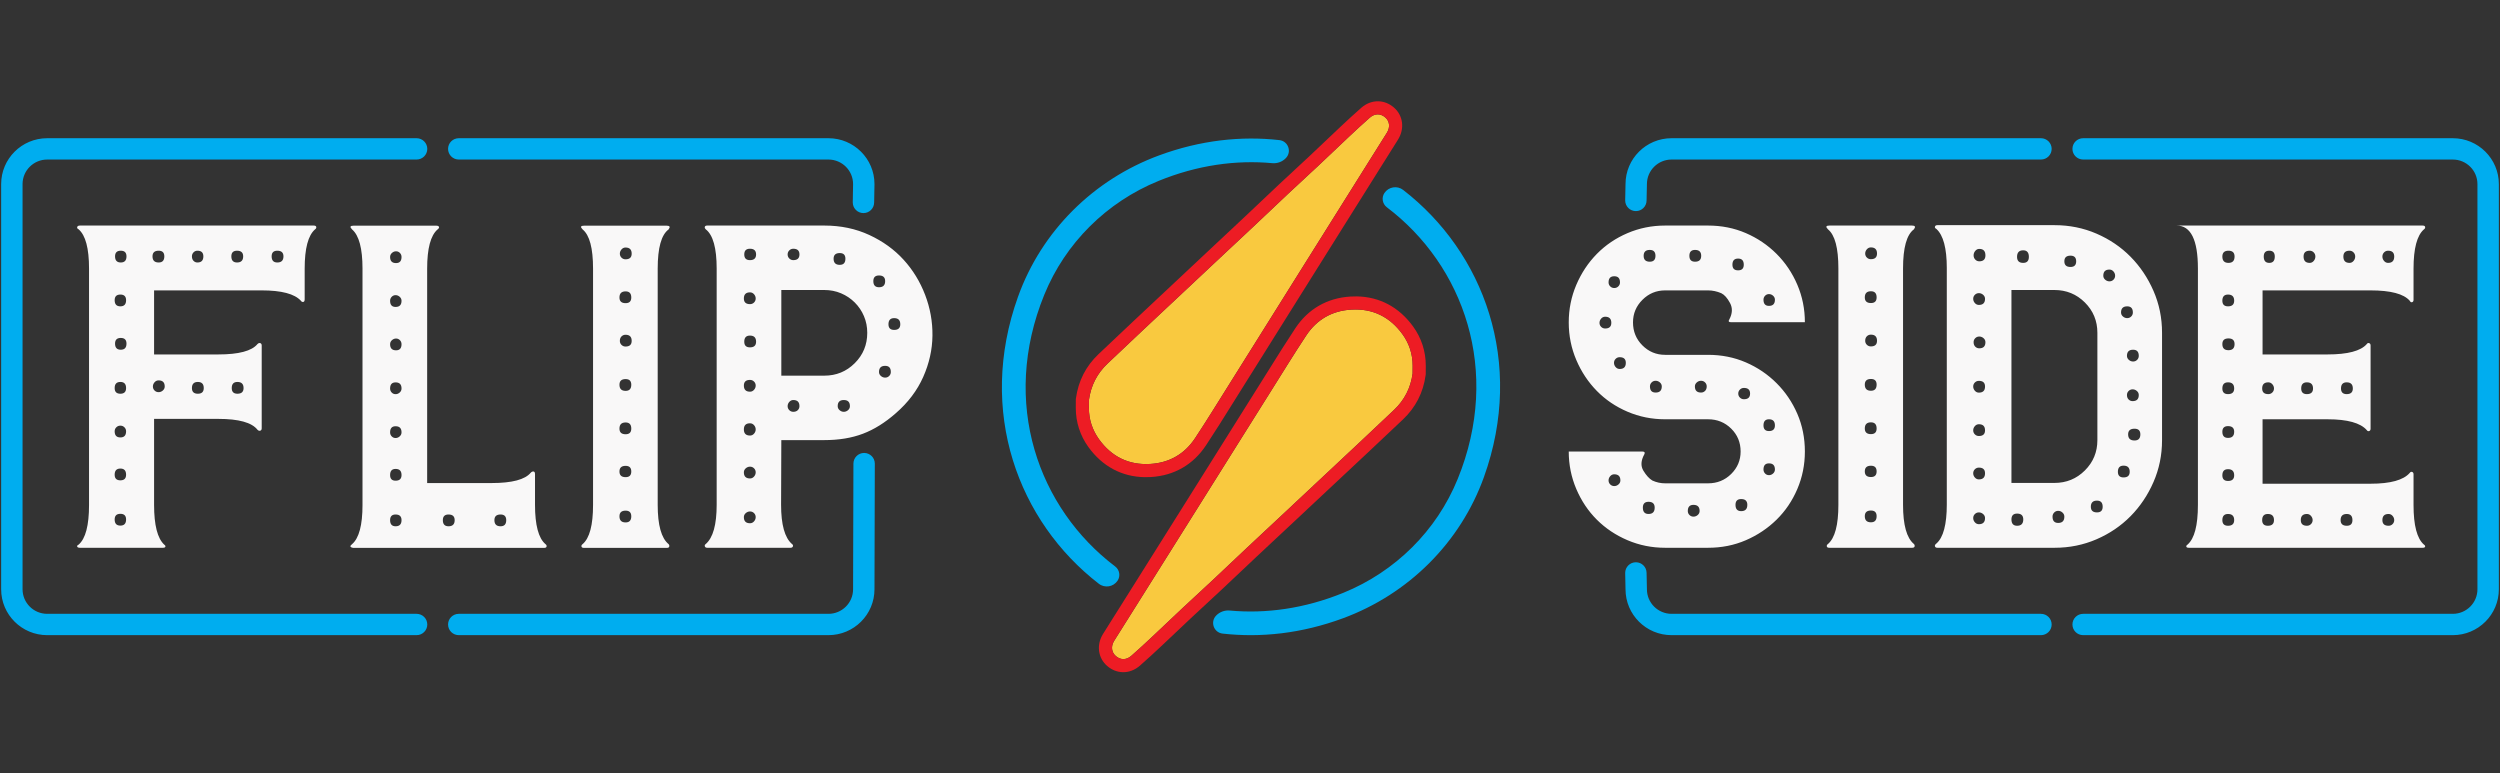 <?xml version="1.0" encoding="UTF-8" standalone="no"?> <svg xmlns="http://www.w3.org/2000/svg" xmlns:xlink="http://www.w3.org/1999/xlink" xmlns:serif="http://www.serif.com/" width="100%" height="100%" viewBox="0 0 1086 336" version="1.1" xml:space="preserve" style="fill-rule:evenodd;clip-rule:evenodd;stroke-linejoin:round;stroke-miterlimit:2;"><rect x="0" y="0" width="1086" height="336" fill="#333333" stroke="none"/> <path id="Composite-Path" serif:id="Composite Path" d="M491.465,284.865C494.476,282.233 497.409,279.51 500.329,276.777C504.723,272.665 509.059,268.492 513.452,264.379C517.943,260.175 522.49,256.031 526.98,251.827C532.001,247.125 536.976,242.374 541.99,237.664L556.492,224.114L572.347,209.263L590.311,192.448L605.528,178.094C610.108,173.776 612.777,168.51 613.629,162.285L613.651,158.885C613.662,153.839 612.138,149.209 609.236,145.2C603.788,137.676 596.323,133.914 586.876,134.505C578.581,135.024 572.01,138.829 567.45,145.706C562.127,153.735 557.105,161.962 551.967,170.112L539.394,190.139L521.8,218.186L508.948,238.652L491.199,266.91C488.799,270.729 486.377,274.534 483.997,278.365C482.519,280.743 482.832,283.366 484.718,284.987C486.775,286.756 489.266,286.787 491.465,284.865ZM595.023,51.137C592.017,53.77 589.088,56.493 586.172,59.227C581.785,63.34 577.455,67.514 573.068,71.628C568.585,75.833 564.044,79.978 559.56,84.184C554.547,88.887 549.58,93.639 544.574,98.35L530.092,111.904L514.261,126.759L496.323,143.578L481.129,157.936C476.556,162.255 473.891,167.522 473.04,173.748L473.018,177.15C473.007,182.196 474.528,186.828 477.425,190.837C482.865,198.363 490.318,202.126 499.751,201.535C508.034,201.015 514.595,197.208 519.148,190.33C524.463,182.299 529.478,174.07 534.608,165.918L547.163,145.886L564.731,117.832L577.565,97.361L595.288,69.096C597.684,65.276 600.103,61.47 602.48,57.638C603.956,55.26 603.643,52.636 601.76,51.014C599.706,49.245 597.218,49.215 595.023,51.137Z" style="fill:rgb(249,201,63);"></path> <path id="Composite-Path1" serif:id="Composite Path" d="M479.15,275.392C476.206,280.131 476.956,285.853 480.974,289.307C482.978,291.03 485.338,291.96 487.8,291.999C490.456,292.04 493.018,291.049 495.211,289.131C498.402,286.343 501.535,283.427 504.221,280.913C506.447,278.829 508.689,276.701 510.857,274.644C512.981,272.628 515.177,270.543 517.344,268.514C519.566,266.435 521.846,264.329 524.05,262.292C526.289,260.225 528.603,258.086 530.873,255.961C533.611,253.397 536.376,250.78 539.049,248.25L545.889,241.792L554.66,233.592L560.383,228.25L569.596,219.622L576.24,213.398L582.556,207.489L594.21,196.576L603.635,187.69L609.434,182.215C614.936,177.029 618.25,170.569 619.284,163.017L619.335,162.652L619.337,162.283L619.345,161.215L619.358,158.857C619.371,152.705 617.474,146.824 613.872,141.849C607.783,133.44 599.307,128.913 589.36,128.759C588.443,128.744 587.5,128.767 586.557,128.826C576.5,129.455 568.249,134.215 562.695,142.592C558.802,148.463 555.027,154.506 551.376,160.349L547.141,167.109L537.952,181.739L534.561,187.146L527.071,199.087L516.968,215.193L508.088,229.333L504.116,235.656L498.79,244.137L486.368,263.914L483.824,267.95C482.288,270.383 480.7,272.899 479.15,275.392ZM484.718,284.988C482.832,283.366 482.519,280.743 483.996,278.364C486.377,274.534 488.799,270.729 491.199,266.91L508.948,238.652L521.801,218.187L539.394,190.139L551.968,170.112C557.105,161.962 562.127,153.735 567.45,145.706C572.01,138.829 578.581,135.024 586.876,134.504C587.676,134.455 588.461,134.436 589.232,134.448C597.572,134.577 604.249,138.313 609.236,145.2C612.138,149.208 613.662,153.839 613.651,158.885L613.629,162.285C612.777,168.51 610.108,173.776 605.528,178.094L590.311,192.448L572.347,209.263L556.492,224.114L541.989,237.664C536.976,242.374 532.001,247.125 526.98,251.827C522.49,256.031 517.943,260.175 513.452,264.379C509.059,268.492 504.723,272.665 500.329,276.777C497.409,279.51 494.476,282.233 491.465,284.865C490.33,285.856 489.118,286.328 487.928,286.309C486.811,286.292 485.714,285.843 484.718,284.988ZM607.319,60.611C610.259,55.871 609.51,50.148 605.499,46.693C603.498,44.97 601.141,44.039 598.683,44.001C596.031,43.96 593.472,44.952 591.283,46.869C588.097,49.659 584.969,52.575 582.287,55.09C580.063,57.174 577.825,59.303 575.66,61.361C573.539,63.378 571.346,65.463 569.182,67.492C566.965,69.572 564.688,71.678 562.487,73.716C560.252,75.784 557.94,77.923 555.674,80.048C552.94,82.613 550.179,85.231 547.51,87.762L540.681,94.221L531.922,102.423L526.208,107.766L517.009,116.397L510.375,122.623L504.068,128.533L492.431,139.449L483.02,148.338L477.229,153.814C471.735,159.002 468.426,165.463 467.393,173.017L467.343,173.382L467.341,173.75L467.333,174.819L467.319,177.177C467.306,183.331 469.2,189.213 472.797,194.189C478.876,202.6 487.339,207.128 497.27,207.282C498.186,207.296 499.128,207.274 500.069,207.215C510.111,206.585 518.35,201.824 523.895,193.445C527.783,187.572 531.552,181.528 535.198,175.683L539.427,168.922L548.603,154.288L551.988,148.879L559.468,136.935L569.557,120.826L578.424,106.682L582.39,100.357L587.708,91.874L600.112,72.093L602.652,68.055C604.186,65.622 605.772,63.106 607.319,60.611ZM601.76,51.014C603.643,52.636 603.956,55.26 602.48,57.639C600.103,61.47 597.684,65.276 595.288,69.096L577.565,97.361L564.731,117.832L547.163,145.886L534.608,165.918C529.478,174.07 524.463,182.299 519.148,190.33C514.595,197.208 508.034,201.015 499.751,201.535C498.953,201.585 498.169,201.604 497.399,201.592C489.071,201.462 482.405,197.726 477.425,190.837C474.528,186.828 473.007,182.196 473.018,177.15L473.039,173.748C473.89,167.522 476.556,162.255 481.129,157.936L496.323,143.578L514.261,126.759L530.092,111.904L544.574,98.35C549.58,93.639 554.547,88.887 559.561,84.184C564.044,79.978 568.584,75.833 573.069,71.628C577.455,67.514 581.785,63.34 586.172,59.227C589.088,56.493 592.017,53.77 595.023,51.137C596.156,50.145 597.366,49.673 598.555,49.692C599.67,49.709 600.766,50.158 601.76,51.014Z" style="fill:rgb(237,28,36);"></path> <path id="Composite-Path2" serif:id="Composite Path" d="M1048.44,219.357L1048.44,206.032C1048.44,205.488 1048.24,205.146 1047.83,205.008C1047.42,204.872 1047.08,205.008 1046.8,205.418C1044.07,208.56 1038.39,210.128 1029.78,210.128L982.856,210.128L982.856,182.134L1011.05,182.134C1019.69,182.134 1025.39,183.705 1028.13,186.844C1028.4,187.255 1028.75,187.391 1029.16,187.255C1029.57,187.119 1029.78,186.778 1029.78,186.231L1029.78,150.078C1029.78,149.534 1029.57,149.193 1029.16,149.054C1028.75,148.918 1028.4,149.054 1028.13,149.462C1025.52,152.468 1019.83,153.97 1011.05,153.97L982.856,153.97L982.856,126.146L1029.74,126.146C1038.51,126.146 1044.19,127.65 1046.8,130.654C1047.07,131.2 1047.41,131.406 1047.83,131.267C1048.24,131.131 1048.44,130.79 1048.44,130.243L1048.44,116.689C1048.44,107.919 1049.95,102.23 1052.97,99.627C1053.38,99.352 1053.55,99.008 1053.48,98.598C1053.41,98.187 1053.03,97.981 1052.35,97.981L945.525,97.981C951.69,97.981 954.772,104.201 954.772,116.638L954.772,219.357C954.772,228.246 953.265,233.988 950.253,236.586C949.841,236.848 949.667,237.138 949.736,237.464C949.806,237.789 950.183,237.952 950.868,237.952L1052.35,237.952C1053.03,237.952 1053.41,237.789 1053.48,237.464C1053.55,237.138 1053.38,236.848 1052.97,236.586C1049.95,233.988 1048.44,228.246 1048.44,219.357ZM1022.07,168.751C1022.07,170.391 1021.18,171.21 1019.4,171.21C1017.76,171.21 1016.93,170.391 1016.93,168.751C1016.93,166.977 1017.76,166.089 1019.4,166.089C1021.18,166.089 1022.07,166.977 1022.07,168.751ZM1040.05,111.445C1040.05,113.28 1039.16,114.198 1037.38,114.198C1036.7,114.198 1036.11,113.917 1035.63,113.352C1035.15,112.787 1034.91,112.152 1034.91,111.445C1034.91,110.741 1035.15,110.144 1035.63,109.647C1036.11,109.154 1036.7,108.906 1037.38,108.906C1039.16,108.906 1040.05,109.754 1040.05,111.445ZM1022.38,109.647C1022.86,110.144 1023.1,110.741 1023.1,111.445C1023.1,112.152 1022.86,112.787 1022.38,113.352C1021.9,113.917 1021.32,114.198 1020.63,114.198C1018.85,114.198 1017.96,113.28 1017.96,111.445C1017.96,109.754 1018.85,108.906 1020.63,108.906C1021.32,108.906 1021.9,109.154 1022.38,109.647ZM1005.08,109.647C1005.56,110.144 1005.8,110.741 1005.8,111.445C1005.8,112.152 1005.56,112.787 1005.08,113.352C1004.6,113.917 1004.02,114.198 1003.34,114.198C1001.55,114.198 1000.67,113.28 1000.67,111.445C1000.67,109.754 1001.55,108.906 1003.34,108.906C1004.02,108.906 1004.6,109.154 1005.08,109.647ZM988.165,111.445C988.165,113.28 987.365,114.198 985.768,114.198C984.167,114.198 983.37,113.28 983.37,111.445C983.37,109.754 984.167,108.906 985.768,108.906C987.365,108.906 988.165,109.754 988.165,111.445ZM1004.78,168.751C1004.78,170.391 1003.88,171.21 1002.11,171.21C1000.46,171.21 999.639,170.391 999.639,168.751C999.639,166.977 1000.46,166.089 1002.11,166.089C1003.88,166.089 1004.78,166.977 1004.78,168.751ZM987.103,166.908C987.582,167.455 987.822,168.068 987.822,168.751C987.822,169.434 987.582,170.015 987.103,170.492C986.621,170.972 986.04,171.21 985.355,171.21C983.574,171.21 982.685,170.391 982.685,168.751C982.685,166.977 983.574,166.089 985.355,166.089C986.04,166.089 986.621,166.364 987.103,166.908ZM965.389,225.934C965.389,224.16 966.211,223.272 967.856,223.272C969.636,223.272 970.527,224.16 970.527,225.934C970.527,227.574 969.636,228.393 967.856,228.393C966.211,228.393 965.389,227.574 965.389,225.934ZM965.389,206.477C965.389,204.701 966.211,203.813 967.856,203.813C969.636,203.813 970.527,204.701 970.527,206.477C970.527,208.115 969.636,208.934 967.856,208.934C966.211,208.934 965.389,208.115 965.389,206.477ZM965.389,187.562C965.389,185.924 966.211,185.105 967.856,185.105C969.636,185.105 970.527,185.924 970.527,187.562C970.527,189.338 969.636,190.226 967.856,190.226C966.211,190.226 965.389,189.338 965.389,187.562ZM965.389,168.751C965.389,166.977 966.211,166.089 967.856,166.089C969.636,166.089 970.527,166.977 970.527,168.751C970.527,170.391 969.636,171.21 967.856,171.21C966.211,171.21 965.389,170.391 965.389,168.751ZM965.389,149.462C965.389,147.825 966.272,147.006 968.043,147.006C969.812,147.006 970.698,147.825 970.698,149.462C970.698,151.238 969.812,152.127 968.043,152.127C966.272,152.127 965.389,151.238 965.389,149.462ZM967.856,127.955C969.636,127.955 970.527,128.843 970.527,130.619C970.527,132.257 969.636,133.075 967.856,133.075C966.211,133.075 965.389,132.257 965.389,130.619C965.389,128.843 966.211,127.955 967.856,127.955ZM965.389,111.445C965.389,109.754 966.272,108.906 968.043,108.906C969.812,108.906 970.698,109.754 970.698,111.445C970.698,113.28 969.812,114.198 968.043,114.198C966.272,114.198 965.389,113.28 965.389,111.445ZM982.685,225.934C982.685,224.16 983.507,223.272 985.152,223.272C986.932,223.272 987.822,224.16 987.822,225.934C987.822,227.574 986.932,228.393 985.152,228.393C983.507,228.393 982.685,227.574 982.685,225.934ZM999.467,225.934C999.467,224.16 1000.36,223.272 1002.14,223.272C1002.82,223.272 1003.4,223.547 1003.88,224.091C1004.36,224.638 1004.61,225.251 1004.61,225.934C1004.61,226.617 1004.36,227.198 1003.88,227.675C1003.4,228.155 1002.82,228.393 1002.14,228.393C1000.36,228.393 999.467,227.574 999.467,225.934ZM1016.76,225.934C1016.76,224.16 1017.65,223.272 1019.43,223.272C1021.08,223.272 1021.9,224.16 1021.9,225.934C1021.9,227.574 1021.08,228.393 1019.43,228.393C1017.65,228.393 1016.76,227.574 1016.76,225.934ZM1034.91,225.934C1034.91,224.16 1035.8,223.272 1037.59,223.272C1038.27,223.272 1038.85,223.547 1039.33,224.091C1039.81,224.638 1040.05,225.251 1040.05,225.934C1040.05,226.617 1039.81,227.198 1039.33,227.675C1038.85,228.155 1038.27,228.393 1037.59,228.393C1035.8,228.393 1034.91,227.574 1034.91,225.934ZM892.54,97.811L841.578,97.811C841.027,97.811 840.684,98.016 840.548,98.427C840.411,98.838 840.617,99.179 841.166,99.451C844.179,102.182 845.688,107.852 845.688,116.457L845.688,219.103C845.688,227.846 844.179,233.514 841.166,236.109C840.617,236.52 840.411,236.928 840.548,237.338C840.684,237.749 841.027,237.952 841.578,237.952L892.54,237.952C898.978,237.952 905.041,236.725 910.727,234.266C916.41,231.807 921.341,228.462 925.521,224.227C929.7,219.991 933.021,215.041 935.488,209.371C937.955,203.703 939.189,197.66 939.189,191.237L939.189,144.525C939.189,138.106 937.955,132.062 935.488,126.392C933.021,120.724 929.7,115.774 925.521,111.538C921.341,107.303 916.41,103.958 910.727,101.499C905.041,99.04 898.978,97.811 892.54,97.811ZM928.365,156.325C927.883,156.805 927.303,157.042 926.618,157.042C925.933,157.042 925.315,156.805 924.769,156.325C924.221,155.847 923.948,155.266 923.948,154.583C923.948,152.809 924.836,151.921 926.618,151.921C928.261,151.921 929.085,152.809 929.085,154.583C929.085,155.266 928.844,155.847 928.365,156.325ZM926.415,174.248C925.73,174.248 925.146,174.01 924.667,173.533C924.186,173.055 923.948,172.407 923.948,171.586C923.948,170.903 924.186,170.324 924.667,169.844C925.146,169.367 925.73,169.127 926.415,169.127C927.1,169.127 927.715,169.367 928.264,169.844C928.809,170.324 929.085,170.903 929.085,171.586C929.085,173.362 928.194,174.248 926.415,174.248ZM926.516,135.74C926.516,136.423 926.275,137.004 925.796,137.481C925.315,137.959 924.734,138.196 924.049,138.196C923.364,138.196 922.746,137.959 922.2,137.481C921.652,137.004 921.379,136.423 921.379,135.74C921.379,133.964 922.267,133.075 924.049,133.075C925.692,133.075 926.516,133.964 926.516,135.74ZM901.892,113.515C901.892,115.152 901.067,115.971 899.424,115.971C897.642,115.971 896.754,115.152 896.754,113.515C896.754,111.877 897.642,111.056 899.424,111.056C901.067,111.056 901.892,111.877 901.892,113.515ZM881.342,111.576C881.342,113.325 880.518,114.198 878.875,114.198C877.093,114.198 876.205,113.325 876.205,111.576C876.205,109.682 877.093,108.735 878.875,108.735C880.518,108.735 881.342,109.682 881.342,111.576ZM857.881,226.891C857.4,226.347 857.161,225.731 857.161,225.048C857.161,224.365 857.4,223.787 857.881,223.307C858.36,222.829 858.943,222.589 859.628,222.589C860.313,222.589 860.929,222.829 861.477,223.307C862.023,223.787 862.299,224.365 862.299,225.048C862.299,226.825 861.408,227.71 859.628,227.71C858.943,227.71 858.36,227.438 857.881,226.891ZM857.881,207.432C857.4,206.888 857.161,206.272 857.161,205.589C857.161,204.906 857.4,204.327 857.881,203.847C858.36,203.37 858.943,203.13 859.628,203.13C861.408,203.13 862.299,203.951 862.299,205.589C862.299,207.365 861.408,208.251 859.628,208.251C858.943,208.251 858.36,207.979 857.881,207.432ZM857.881,188.69C857.4,188.213 857.161,187.631 857.161,186.948C857.161,186.266 857.4,185.652 857.881,185.105C858.36,184.559 858.943,184.284 859.628,184.284C861.408,184.284 862.299,185.172 862.299,186.948C862.299,188.586 861.408,189.405 859.628,189.405C858.943,189.405 858.36,189.168 857.881,188.69ZM857.881,169.743C857.4,169.196 857.161,168.58 857.161,167.897C857.161,167.214 857.4,166.636 857.881,166.158C858.36,165.681 858.943,165.441 859.628,165.441C861.408,165.441 862.299,166.26 862.299,167.897C862.299,169.674 861.408,170.562 859.628,170.562C858.943,170.562 858.36,170.29 857.881,169.743ZM858.052,150.59C857.571,150.113 857.333,149.465 857.333,148.643C857.333,147.961 857.571,147.382 858.052,146.904C858.531,146.427 859.115,146.187 859.8,146.187C860.485,146.187 861.1,146.427 861.649,146.904C862.195,147.382 862.47,147.961 862.47,148.643C862.47,150.42 861.579,151.308 859.8,151.308C859.115,151.308 858.531,151.07 858.052,150.59ZM857.881,128.059C858.36,127.581 858.943,127.341 859.628,127.341C860.313,127.341 860.929,127.581 861.477,128.059C862.023,128.539 862.299,129.117 862.299,129.8C862.299,131.576 861.408,132.462 859.628,132.462C858.943,132.462 858.36,132.19 857.881,131.643C857.4,131.099 857.161,130.483 857.161,129.8C857.161,129.117 857.4,128.539 857.881,128.059ZM858.052,112.76C857.571,112.259 857.333,111.645 857.333,110.925C857.333,110.208 857.571,109.562 858.052,108.986C858.531,108.41 859.115,108.122 859.8,108.122C861.579,108.122 862.47,109.058 862.47,110.925C862.47,112.653 861.579,113.515 859.8,113.515C859.115,113.515 858.531,113.264 858.052,112.76ZM873.772,225.64C873.772,223.949 874.594,223.101 876.239,223.101C878.019,223.101 878.91,223.949 878.91,225.64C878.91,227.475 878.019,228.393 876.239,228.393C874.594,228.393 873.772,227.475 873.772,225.64ZM891.617,224.429C891.617,223.731 891.855,223.133 892.334,222.643C892.813,222.152 893.396,221.906 894.081,221.906C894.766,221.906 895.382,222.152 895.93,222.643C896.479,223.133 896.754,223.731 896.754,224.429C896.754,226.254 895.863,227.163 894.081,227.163C892.438,227.163 891.617,226.254 891.617,224.429ZM873.772,209.787L873.772,125.976L892.438,125.976C897.634,125.976 902.044,127.781 905.667,131.392C909.29,135.004 911.104,139.399 911.104,144.579L911.104,191.184C911.104,196.363 909.29,200.759 905.667,204.37C902.044,207.981 897.634,209.787 892.438,209.787L873.772,209.787ZM908.262,220.13C908.262,218.356 909.151,217.468 910.933,217.468C912.576,217.468 913.4,218.356 913.4,220.13C913.4,221.77 912.576,222.589 910.933,222.589C909.151,222.589 908.262,221.77 908.262,220.13ZM914.494,121.503C913.946,121.025 913.673,120.444 913.673,119.761C913.673,117.988 914.564,117.099 916.346,117.099C917.031,117.099 917.611,117.374 918.09,117.918C918.569,118.465 918.81,119.078 918.81,119.761C918.81,120.444 918.569,121.025 918.09,121.503C917.611,121.983 917.031,122.22 916.346,122.22C915.661,122.22 915.043,121.983 914.494,121.503ZM920.009,204.938C920.009,203.165 920.83,202.276 922.476,202.276C924.255,202.276 925.146,203.165 925.146,204.938C925.146,206.578 924.255,207.397 922.476,207.397C920.83,207.397 920.009,206.578 920.009,204.938ZM924.461,188.69C924.461,187.053 925.382,186.231 927.223,186.231C928.919,186.231 929.77,187.053 929.77,188.69C929.77,190.466 928.919,191.352 927.223,191.352C925.382,191.352 924.461,190.466 924.461,188.69ZM826.68,219.303L826.68,116.63C826.68,107.615 828.253,101.945 831.405,99.622C832.226,98.528 831.953,97.981 830.583,97.981L794.691,97.981C793.182,97.981 792.979,98.528 794.076,99.622C797.089,102.081 798.595,107.751 798.595,116.63L798.595,219.303C798.595,228.046 797.089,233.716 794.076,236.311C793.664,236.586 793.49,236.928 793.559,237.338C793.629,237.749 794.006,237.952 794.691,237.952L830.583,237.952C831.268,237.952 831.643,237.749 831.713,237.338C831.782,236.928 831.678,236.586 831.405,236.311C828.253,233.716 826.68,228.046 826.68,219.303ZM810.069,224.227C810.069,222.589 810.957,221.77 812.739,221.77C814.382,221.77 815.206,222.589 815.206,224.227C815.206,226.003 814.382,226.891 812.739,226.891C810.957,226.891 810.069,226.003 810.069,224.227ZM810.069,204.768C810.069,203.13 810.957,202.311 812.739,202.311C814.382,202.311 815.206,203.13 815.206,204.768C815.206,206.408 814.382,207.227 812.739,207.227C810.957,207.227 810.069,206.408 810.069,204.768ZM810.069,186.13C810.069,184.353 810.957,183.465 812.739,183.465C814.382,183.465 815.206,184.353 815.206,186.13C815.206,187.767 814.382,188.586 812.739,188.586C810.957,188.586 810.069,187.767 810.069,186.13ZM810.069,167.078C810.069,165.441 810.957,164.622 812.739,164.622C814.382,164.622 815.206,165.441 815.206,167.078C815.206,168.855 814.382,169.743 812.739,169.743C810.957,169.743 810.069,168.855 810.069,167.078ZM810.96,149.772C810.478,149.294 810.24,148.713 810.24,148.03C810.24,147.211 810.478,146.563 810.96,146.083C811.439,145.605 812.022,145.365 812.707,145.365C814.486,145.365 815.377,146.254 815.377,148.03C815.377,149.668 814.486,150.486 812.707,150.486C812.022,150.486 811.439,150.249 810.96,149.772ZM812.739,126.522C814.382,126.522 815.206,127.41 815.206,129.184C815.206,130.824 814.382,131.643 812.739,131.643C810.957,131.643 810.069,130.824 810.069,129.184C810.069,127.41 810.957,126.522 812.739,126.522ZM810.96,111.877C810.478,111.4 810.24,110.818 810.24,110.136C810.24,109.453 810.478,108.839 810.96,108.293C811.439,107.746 812.022,107.471 812.707,107.471C814.486,107.471 815.377,108.359 815.377,110.136C815.377,111.773 814.486,112.592 812.707,112.592C812.022,112.592 811.439,112.355 810.96,111.877ZM741.99,154.14L723.324,154.14C719.493,154.14 716.212,152.78 713.478,150.054C710.743,147.328 709.376,143.992 709.376,140.042C709.376,136.228 710.743,132.961 713.478,130.235C716.212,127.509 719.493,126.146 723.324,126.146L741.99,126.146C743.903,126.146 745.816,126.554 747.732,127.365C749.1,128.045 750.365,129.469 751.526,131.638C752.688,133.806 752.586,136.177 751.221,138.754C750.673,139.567 750.946,139.973 752.04,139.973L784.039,139.973C784.039,134.238 782.945,128.808 780.756,123.687C778.567,118.566 775.557,114.096 771.728,110.272C767.899,106.45 763.455,103.446 758.395,101.259C753.333,99.075 747.863,97.981 741.982,97.981L723.313,97.981C717.569,97.981 712.132,99.078 707.002,101.267C701.873,103.457 697.429,106.468 693.669,110.298C689.907,114.128 686.934,118.609 684.746,123.74C682.557,128.872 681.462,134.313 681.462,140.058C681.462,145.806 682.554,151.244 684.743,156.375C686.932,161.507 689.904,165.99 693.666,169.82C697.426,173.65 701.87,176.661 707,178.851C712.126,181.041 717.563,182.134 723.308,182.134L741.974,182.134C745.94,182.134 749.289,183.487 752.024,186.191C754.759,188.895 756.126,192.211 756.126,196.131C756.126,199.929 754.759,203.183 752.024,205.893C749.289,208.603 745.942,209.958 741.977,209.958L723.319,209.958C721.403,209.958 719.559,209.552 717.783,208.739C716.415,207.925 715.118,206.501 713.887,204.469C712.656,202.436 712.793,200.063 714.296,197.35C714.706,196.539 714.363,196.131 713.272,196.131L681.462,196.131C681.462,201.871 682.557,207.304 684.746,212.43C686.934,217.556 689.907,221.997 693.669,225.755C697.429,229.513 701.873,232.484 707.002,234.671C712.132,236.858 717.569,237.952 723.313,237.952L741.982,237.952C747.863,237.952 753.333,236.861 758.395,234.674C763.455,232.487 767.899,229.516 771.728,225.76C775.557,222.005 778.567,217.564 780.756,212.441C782.945,207.317 784.039,201.887 784.039,196.147C784.039,190.274 782.945,184.812 780.756,179.755C778.567,174.701 775.56,170.26 771.731,166.436C767.902,162.611 763.457,159.608 758.398,157.421C753.338,155.234 747.869,154.14 741.99,154.14ZM770.23,128.469C770.759,128.947 771.024,129.525 771.024,130.208C771.024,131.985 770.163,132.873 768.442,132.873C766.853,132.873 766.058,131.985 766.058,130.208C766.058,129.525 766.288,128.947 766.754,128.469C767.217,127.992 767.779,127.752 768.442,127.752C769.103,127.752 769.7,127.992 770.23,128.469ZM757.496,114.982C757.496,116.622 756.674,117.441 755.032,117.441C753.386,117.441 752.565,116.622 752.565,114.982C752.565,113.208 753.386,112.32 755.032,112.32C756.674,112.32 757.496,113.208 757.496,114.982ZM739.001,111.125C739.001,112.832 738.11,113.685 736.331,113.685C734.685,113.685 733.864,112.832 733.864,111.125C733.864,109.418 734.685,108.565 736.331,108.565C738.11,108.565 739.001,109.418 739.001,111.125ZM719.137,111.125C719.137,112.832 718.313,113.685 716.67,113.685C714.888,113.685 713.999,112.832 713.999,111.125C713.999,109.418 714.888,108.565 716.67,108.565C718.313,108.565 719.137,109.418 719.137,111.125ZM703.725,122.666C703.725,123.348 703.481,123.93 702.999,124.407C702.518,124.885 701.932,125.122 701.241,125.122C700.551,125.122 699.962,124.885 699.481,124.407C698.999,123.93 698.758,123.348 698.758,122.666C698.758,120.889 699.585,120.001 701.241,120.001C702.895,120.001 703.725,120.889 703.725,122.666ZM695.539,141.986C695.058,141.509 694.82,140.927 694.82,140.245C694.82,139.562 695.058,138.948 695.539,138.402C696.018,137.858 696.602,137.583 697.287,137.583C699.066,137.583 699.957,138.471 699.957,140.245C699.957,141.885 699.066,142.704 697.287,142.704C696.602,142.704 696.018,142.466 695.539,141.986ZM701.841,159.467C701.359,158.92 701.121,158.304 701.121,157.621C701.121,156.938 701.359,156.359 701.841,155.882C702.32,155.404 702.903,155.164 703.588,155.164C705.367,155.164 706.258,155.983 706.258,157.621C706.258,159.397 705.367,160.285 703.588,160.285C702.903,160.285 702.32,160.013 701.841,159.467ZM716.739,167.863C716.739,167.18 716.977,166.601 717.459,166.124C717.938,165.646 718.521,165.406 719.206,165.406C719.891,165.406 720.507,165.646 721.055,166.124C721.601,166.601 721.877,167.18 721.877,167.863C721.877,169.639 720.986,170.527 719.206,170.527C717.561,170.527 716.739,169.639 716.739,167.863ZM736.261,167.863C736.261,167.18 736.534,166.601 737.083,166.124C737.629,165.646 738.247,165.406 738.932,165.406C739.617,165.406 740.197,165.646 740.679,166.124C741.158,166.601 741.399,167.18 741.399,167.863C741.399,168.684 741.158,169.332 740.679,169.81C740.197,170.29 739.617,170.527 738.932,170.527C737.15,170.527 736.261,169.639 736.261,167.863ZM699.478,210.435C698.997,209.958 698.758,209.376 698.758,208.693C698.758,208.011 698.997,207.397 699.478,206.851C699.957,206.306 700.54,206.032 701.225,206.032C703.005,206.032 703.896,206.92 703.896,208.693C703.896,209.376 703.62,209.958 703.074,210.435C702.526,210.915 701.91,211.153 701.225,211.153C700.54,211.153 699.957,210.915 699.478,210.435ZM713.657,220.52C713.657,218.829 714.478,217.98 716.124,217.98C717.903,217.98 718.794,218.829 718.794,220.52C718.794,222.354 717.903,223.272 716.124,223.272C714.478,223.272 713.657,222.354 713.657,220.52ZM733.899,223.717C733.417,223.24 733.179,222.659 733.179,221.976C733.179,220.199 734,219.311 735.646,219.311C737.425,219.311 738.316,220.199 738.316,221.976C738.316,222.659 738.041,223.24 737.495,223.717C736.946,224.195 736.331,224.432 735.646,224.432C734.961,224.432 734.378,224.195 733.899,223.717ZM753.9,219.309C753.9,217.628 754.721,216.786 756.367,216.786C758.146,216.786 759.037,217.628 759.037,219.309C759.037,221.133 758.146,222.042 756.367,222.042C754.721,222.042 753.9,221.133 753.9,219.309ZM755.818,172.711C755.337,172.234 755.099,171.653 755.099,170.97C755.099,170.287 755.337,169.708 755.818,169.231C756.297,168.753 756.881,168.513 757.566,168.513C759.345,168.513 760.236,169.332 760.236,170.97C760.236,172.61 759.345,173.429 757.566,173.429C756.881,173.429 756.297,173.192 755.818,172.711ZM766.754,205.69C766.288,205.213 766.058,204.631 766.058,203.949C766.058,202.175 766.853,201.287 768.442,201.287C770.163,201.287 771.024,202.175 771.024,203.949C771.024,204.631 770.759,205.213 770.23,205.69C769.7,206.17 769.103,206.408 768.442,206.408C767.779,206.408 767.217,206.17 766.754,205.69ZM766.058,184.796C766.058,183.022 766.853,182.134 768.442,182.134C770.163,182.134 771.024,183.022 771.024,184.796C771.024,186.436 770.163,187.255 768.442,187.255C766.853,187.255 766.058,186.436 766.058,184.796ZM358.103,97.981L307.211,97.981C306.662,97.981 306.32,98.152 306.183,98.494C306.044,98.835 306.18,99.211 306.592,99.622C309.744,102.081 311.32,107.751 311.32,116.63L311.32,219.303C311.32,227.913 309.744,233.58 306.592,236.311C306.18,236.586 306.044,236.928 306.183,237.338C306.32,237.749 306.662,237.952 307.211,237.952L343.413,237.952C343.959,237.952 344.301,237.749 344.438,237.338C344.574,236.928 344.438,236.586 344.028,236.311C340.876,233.575 339.303,227.899 339.303,219.285L339.405,191.181L358.103,191.181C364.404,191.181 369.986,190.261 374.85,188.415C379.715,186.572 384.475,183.601 389.133,179.505C394.474,174.864 398.447,169.607 401.051,163.734C403.654,157.861 404.99,151.887 405.059,145.811C405.129,139.735 404.066,133.828 401.875,128.093C399.681,122.359 396.564,117.27 392.523,112.832C388.483,108.394 383.517,104.809 377.625,102.078C371.733,99.347 365.226,97.981 358.103,97.981ZM323.136,224.638C323.136,223.955 323.409,223.376 323.958,222.896C324.504,222.418 325.122,222.178 325.807,222.178C326.492,222.178 327.072,222.418 327.554,222.896C328.033,223.376 328.274,223.955 328.274,224.638C328.274,225.32 328.033,225.936 327.554,226.481C327.072,227.027 326.492,227.299 325.807,227.299C324.025,227.299 323.136,226.414 323.136,224.638ZM323.136,205.178C323.136,204.495 323.409,203.917 323.958,203.437C324.504,202.959 325.122,202.719 325.807,202.719C326.492,202.719 327.072,202.959 327.554,203.437C328.033,203.917 328.274,204.495 328.274,205.178C328.274,205.861 328.033,206.477 327.554,207.021C327.072,207.568 326.492,207.84 325.807,207.84C324.025,207.84 323.136,206.955 323.136,205.178ZM323.136,186.538C323.136,184.764 324.025,183.876 325.807,183.876C326.492,183.876 327.072,184.151 327.554,184.695C328.033,185.242 328.274,185.855 328.274,186.538C328.274,187.221 328.033,187.837 327.554,188.383C327.072,188.93 326.492,189.202 325.807,189.202C324.025,189.202 323.136,188.314 323.136,186.538ZM323.136,167.489C323.136,165.852 324.025,165.03 325.807,165.03C326.492,165.03 327.072,165.27 327.554,165.748C328.033,166.228 328.274,166.806 328.274,167.489C328.274,168.172 328.033,168.788 327.554,169.332C327.072,169.879 326.492,170.151 325.807,170.151C324.025,170.151 323.136,169.265 323.136,167.489ZM323.308,148.438C323.308,146.664 324.129,145.776 325.775,145.776C327.554,145.776 328.445,146.664 328.445,148.438C328.445,150.078 327.554,150.897 325.775,150.897C324.129,150.897 323.308,150.078 323.308,148.438ZM325.807,127C326.492,127 327.072,127.274 327.554,127.821C328.033,128.368 328.274,128.981 328.274,129.664C328.274,130.347 328.033,130.928 327.554,131.406C327.072,131.883 326.492,132.121 325.807,132.121C324.025,132.121 323.136,131.302 323.136,129.664C323.136,127.888 324.025,127 325.807,127ZM323.308,110.528C323.308,108.879 324.129,108.052 325.775,108.052C327.554,108.052 328.445,108.879 328.445,110.528C328.445,112.179 327.554,113.003 325.775,113.003C324.129,113.003 323.308,112.179 323.308,110.528ZM367.248,112.389C367.248,114.166 366.427,115.051 364.784,115.051C363.002,115.051 362.111,114.166 362.111,112.389C362.111,110.752 363.002,109.93 364.784,109.93C366.427,109.93 367.248,110.752 367.248,112.389ZM347.282,110.528C347.282,112.179 346.391,113.003 344.612,113.003C343.927,113.003 343.344,112.763 342.865,112.283C342.383,111.802 342.145,111.216 342.145,110.528C342.145,109.839 342.383,109.255 342.865,108.775C343.344,108.295 343.927,108.052 344.612,108.052C346.391,108.052 347.282,108.879 347.282,110.528ZM342.865,178.174C342.383,177.696 342.145,177.115 342.145,176.432C342.145,175.749 342.383,175.136 342.865,174.589C343.344,174.045 343.927,173.77 344.612,173.77C346.391,173.77 347.282,174.658 347.282,176.432C347.282,177.115 347.041,177.696 346.562,178.174C346.081,178.654 345.431,178.891 344.612,178.891C343.927,178.891 343.344,178.654 342.865,178.174ZM364.709,178.174C364.163,177.696 363.893,177.115 363.893,176.432C363.893,174.658 364.776,173.77 366.547,173.77C368.316,173.77 369.202,174.658 369.202,176.432C369.202,177.115 368.929,177.696 368.386,178.174C367.84,178.654 367.227,178.891 366.547,178.891C365.865,178.891 365.252,178.654 364.709,178.174ZM339.405,163.187L339.405,125.976L358.071,125.976C360.669,125.976 363.096,126.453 365.351,127.408C367.607,128.363 369.59,129.691 371.3,131.395C373.009,133.099 374.342,135.076 375.3,137.324C376.258,139.573 376.737,141.992 376.737,144.581C376.737,149.761 374.922,154.159 371.3,157.77C367.677,161.382 363.267,163.187 358.071,163.187L339.405,163.187ZM381.839,119.66C383.621,119.66 384.512,120.479 384.512,122.116C384.512,123.893 383.621,124.781 381.839,124.781C380.196,124.781 379.375,123.893 379.375,122.116C379.375,120.479 380.196,119.66 381.839,119.66ZM382.661,163.326C382.112,162.848 381.839,162.267 381.839,161.584C381.839,159.808 382.73,158.92 384.512,158.92C386.155,158.92 386.977,159.808 386.977,161.584C386.977,162.267 386.736,162.848 386.257,163.326C385.778,163.803 385.197,164.041 384.512,164.041C383.827,164.041 383.209,163.803 382.661,163.326ZM385.949,140.861C385.949,139.084 386.771,138.196 388.416,138.196C390.195,138.196 391.086,139.084 391.086,140.861C391.086,142.498 390.195,143.317 388.416,143.317C386.771,143.317 385.949,142.498 385.949,140.861ZM285.703,219.356L285.703,116.682C285.703,107.667 287.277,101.997 290.429,99.674C291.25,98.58 290.977,98.034 289.607,98.034L253.715,98.034C252.206,98.034 252.003,98.58 253.1,99.674C256.112,102.133 257.619,107.803 257.619,116.682L257.619,219.356C257.619,228.098 256.112,233.769 253.1,236.364C252.688,236.638 252.514,236.98 252.583,237.391C252.653,237.801 253.03,238.004 253.715,238.004L289.607,238.004C290.292,238.004 290.667,237.801 290.736,237.391C290.806,236.98 290.702,236.638 290.429,236.364C287.277,233.769 285.703,228.098 285.703,219.356ZM269.092,224.279C269.092,222.641 269.981,221.823 271.763,221.823C273.406,221.823 274.23,222.641 274.23,224.279C274.23,226.055 273.406,226.943 271.763,226.943C269.981,226.943 269.092,226.055 269.092,224.279ZM269.092,204.82C269.092,203.182 269.981,202.363 271.763,202.363C273.406,202.363 274.23,203.182 274.23,204.82C274.23,206.46 273.406,207.279 271.763,207.279C269.981,207.279 269.092,206.46 269.092,204.82ZM269.092,186.182C269.092,184.406 269.981,183.517 271.763,183.517C273.406,183.517 274.23,184.406 274.23,186.182C274.23,187.82 273.406,188.638 271.763,188.638C269.981,188.638 269.092,187.82 269.092,186.182ZM269.092,167.131C269.092,165.493 269.981,164.674 271.763,164.674C273.406,164.674 274.23,165.493 274.23,167.131C274.23,168.907 273.406,169.795 271.763,169.795C269.981,169.795 269.092,168.907 269.092,167.131ZM269.983,149.824C269.502,149.346 269.264,148.765 269.264,148.082C269.264,147.263 269.502,146.615 269.983,146.135C270.462,145.658 271.046,145.418 271.731,145.418C273.51,145.418 274.401,146.306 274.401,148.082C274.401,149.72 273.51,150.539 271.731,150.539C271.046,150.539 270.462,150.301 269.983,149.824ZM271.763,126.574C273.406,126.574 274.23,127.463 274.23,129.236C274.23,130.877 273.406,131.695 271.763,131.695C269.981,131.695 269.092,130.877 269.092,129.236C269.092,127.463 269.981,126.574 271.763,126.574ZM269.983,111.929C269.502,111.452 269.264,110.871 269.264,110.188C269.264,109.505 269.502,108.892 269.983,108.345C270.462,107.798 271.046,107.523 271.731,107.523C273.51,107.523 274.401,108.411 274.401,110.188C274.401,111.825 273.51,112.644 271.731,112.644C271.046,112.644 270.462,112.407 269.983,111.929ZM232.408,219.297L232.408,205.948C232.408,205.265 232.202,204.892 231.79,204.822C231.378,204.753 230.969,204.924 230.56,205.334C228.092,208.338 222.409,209.839 213.504,209.839L185.556,209.839L185.556,116.669C185.556,107.934 187.063,102.269 190.076,99.674C190.624,99.263 190.83,98.887 190.694,98.546C190.555,98.204 190.145,98.034 189.46,98.034L153.568,98.034C152.059,98.034 151.856,98.58 152.953,99.674C155.966,102.272 157.472,107.939 157.472,116.682L157.472,219.356C157.472,228.098 155.966,233.769 152.953,236.364C151.856,237.185 151.992,237.732 153.362,238.004L236.312,238.004C236.997,238.004 237.372,237.799 237.441,237.388C237.511,236.977 237.34,236.636 236.93,236.358C233.915,233.755 232.408,228.069 232.408,219.297ZM169.459,225.954C169.459,224.316 170.254,223.495 171.843,223.495C173.564,223.495 174.425,224.316 174.425,225.954C174.425,227.73 173.564,228.616 171.843,228.616C170.254,228.616 169.459,227.73 169.459,225.954ZM169.459,206.359C169.459,204.582 170.254,203.694 171.843,203.694C173.564,203.694 174.425,204.582 174.425,206.359C174.425,207.996 173.564,208.815 171.843,208.815C170.254,208.815 169.459,207.996 169.459,206.359ZM170.155,189.561C169.689,189.084 169.459,188.502 169.459,187.82C169.459,186.046 170.254,185.158 171.843,185.158C173.564,185.158 174.425,186.046 174.425,187.82C174.425,188.502 174.161,189.084 173.631,189.561C173.101,190.041 172.504,190.279 171.843,190.279C171.18,190.279 170.618,190.041 170.155,189.561ZM170.155,170.513C169.689,170.035 169.459,169.454 169.459,168.771C169.459,166.995 170.254,166.107 171.843,166.107C173.564,166.107 174.425,166.995 174.425,168.771C174.425,169.454 174.161,170.035 173.631,170.513C173.101,170.99 172.504,171.227 171.843,171.227C171.18,171.227 170.618,170.99 170.155,170.513ZM169.459,149.514C169.459,148.832 169.724,148.253 170.254,147.775C170.784,147.298 171.378,147.058 172.041,147.058C172.702,147.058 173.264,147.298 173.73,147.775C174.193,148.253 174.425,148.832 174.425,149.514C174.425,151.291 173.631,152.179 172.041,152.179C170.318,152.179 169.459,151.291 169.459,149.514ZM170.155,128.93C170.618,128.452 171.18,128.212 171.843,128.212C172.504,128.212 173.101,128.452 173.631,128.93C174.161,129.41 174.425,129.988 174.425,130.671C174.425,132.448 173.564,133.333 171.843,133.333C170.254,133.333 169.459,132.448 169.459,130.671C169.459,129.988 169.689,129.41 170.155,128.93ZM169.459,111.62C169.459,110.937 169.724,110.358 170.254,109.881C170.784,109.404 171.378,109.164 172.041,109.164C172.702,109.164 173.264,109.404 173.73,109.881C174.193,110.358 174.425,110.937 174.425,111.62C174.425,113.396 173.631,114.284 172.041,114.284C170.318,114.284 169.459,113.396 169.459,111.62ZM192.372,225.954C192.372,224.316 193.193,223.495 194.839,223.495C196.618,223.495 197.509,224.316 197.509,225.954C197.509,227.73 196.618,228.616 194.839,228.616C193.193,228.616 192.372,227.73 192.372,225.954ZM214.77,225.954C214.77,224.316 215.661,223.495 217.443,223.495C219.086,223.495 219.907,224.316 219.907,225.954C219.907,227.73 219.086,228.616 217.443,228.616C215.661,228.616 214.77,227.73 214.77,225.954ZM34.773,97.981C34.088,97.981 33.676,98.187 33.54,98.598C33.401,99.008 33.607,99.35 34.155,99.622C37.168,102.22 38.677,107.892 38.677,116.641L38.677,219.362C38.677,228.249 37.168,233.988 34.155,236.586C33.607,236.848 33.401,237.138 33.54,237.464C33.676,237.789 34.088,237.952 34.773,237.952L70.722,237.952C71.407,237.952 71.781,237.789 71.851,237.464C71.92,237.138 71.749,236.848 71.337,236.586C68.399,233.85 66.933,228.099 66.933,219.338L66.933,181.964L94.819,181.964C103.703,181.964 109.375,183.535 111.837,186.674C112.246,187.085 112.656,187.221 113.068,187.085C113.477,186.948 113.683,186.607 113.683,186.06L113.683,150.078C113.683,149.534 113.477,149.193 113.068,149.054C112.656,148.918 112.246,149.054 111.837,149.462C109.375,152.468 103.703,153.97 94.819,153.97L66.933,153.97L66.933,126.146L113.683,126.146C122.299,126.146 127.974,127.65 130.709,130.654C130.982,131.064 131.322,131.235 131.734,131.166C132.143,131.096 132.349,130.72 132.349,130.038L132.349,116.689C132.349,107.919 133.855,102.23 136.868,99.627C137.28,99.352 137.452,99.008 137.382,98.598C137.312,98.187 136.938,97.981 136.253,97.981L34.773,97.981ZM105.806,168.58C105.806,170.22 104.915,171.039 103.135,171.039C101.49,171.039 100.668,170.22 100.668,168.58C100.668,166.806 101.49,165.918 103.135,165.918C104.915,165.918 105.806,166.806 105.806,168.58ZM49.808,225.662C49.808,224.024 50.635,223.203 52.291,223.203C53.945,223.203 54.774,224.024 54.774,225.662C54.774,227.438 53.945,228.323 52.291,228.323C50.635,228.323 49.808,227.438 49.808,225.662ZM49.808,206.202C49.808,204.429 50.635,203.541 52.291,203.541C53.945,203.541 54.774,204.429 54.774,206.202C54.774,207.843 53.945,208.661 52.291,208.661C50.635,208.661 49.808,207.843 49.808,206.202ZM49.808,187.357C49.808,186.674 50.049,186.095 50.531,185.618C51.012,185.14 51.601,184.9 52.291,184.9C52.982,184.9 53.568,185.14 54.049,185.618C54.531,186.095 54.774,186.674 54.774,187.357C54.774,189.133 53.945,190.021 52.291,190.021C50.635,190.021 49.808,189.133 49.808,187.357ZM49.808,168.58C49.808,166.806 50.635,165.918 52.291,165.918C53.945,165.918 54.774,166.806 54.774,168.58C54.774,170.22 53.945,171.039 52.291,171.039C50.635,171.039 49.808,170.22 49.808,168.58ZM49.979,149.259C49.979,147.622 50.806,146.8 52.463,146.8C54.116,146.8 54.946,147.622 54.946,149.259C54.946,151.036 54.116,151.921 52.463,151.921C50.806,151.921 49.979,151.036 49.979,149.259ZM52.291,127.955C53.945,127.955 54.774,128.776 54.774,130.414C54.774,132.19 53.945,133.075 52.291,133.075C50.635,133.075 49.808,132.19 49.808,130.414C49.808,128.776 50.635,127.955 52.291,127.955ZM49.979,111.365C49.979,109.727 50.806,108.906 52.463,108.906C54.116,108.906 54.946,109.727 54.946,111.365C54.946,113.141 54.116,114.027 52.463,114.027C50.806,114.027 49.979,113.141 49.979,111.365ZM88.51,168.58C88.51,170.22 87.654,171.039 85.941,171.039C84.229,171.039 83.372,170.22 83.372,168.58C83.372,166.806 84.229,165.918 85.941,165.918C87.654,165.918 88.51,166.806 88.51,168.58ZM71.556,167.897C71.556,168.58 71.281,169.161 70.735,169.639C70.187,170.119 69.571,170.356 68.886,170.356C68.201,170.356 67.618,170.119 67.139,169.639C66.657,169.161 66.419,168.58 66.419,167.897C66.419,167.214 66.657,166.601 67.139,166.054C67.618,165.51 68.201,165.235 68.886,165.235C70.665,165.235 71.556,166.124 71.556,167.897ZM66.248,111.365C66.248,109.727 67.136,108.906 68.918,108.906C70.561,108.906 71.385,109.727 71.385,111.365C71.385,113.141 70.561,114.027 68.918,114.027C67.136,114.027 66.248,113.141 66.248,111.365ZM84.068,113.309C83.603,112.832 83.372,112.184 83.372,111.365C83.372,110.682 83.603,110.104 84.068,109.623C84.531,109.146 85.093,108.906 85.757,108.906C87.477,108.906 88.339,109.727 88.339,111.365C88.339,113.141 87.477,114.027 85.757,114.027C85.093,114.027 84.531,113.789 84.068,113.309ZM100.497,111.365C100.497,109.727 101.319,108.906 102.964,108.906C104.744,108.906 105.635,109.727 105.635,111.365C105.635,113.141 104.744,114.027 102.964,114.027C101.319,114.027 100.497,113.141 100.497,111.365ZM117.999,111.365C117.999,109.727 118.821,108.906 120.463,108.906C122.245,108.906 123.136,109.727 123.136,111.365C123.136,113.141 122.245,114.027 120.463,114.027C118.821,114.027 117.999,113.141 117.999,111.365Z" style="fill:rgb(249,248,248);"></path> <path id="Composite-Path3" serif:id="Composite Path" d="M715.423,79.974C715.423,74.081 720.218,69.303 726.134,69.303L886.59,69.303C889.157,69.303 891.239,67.23 891.239,64.672C891.239,62.114 889.157,60.041 886.59,60.041L726.134,60.041C715.083,60.041 706.125,68.965 706.125,79.974L705.981,87.071C705.981,89.629 708.061,91.702 710.626,91.702C713.192,91.702 715.272,89.629 715.272,87.071L715.423,79.974ZM886.59,266.647L726.134,266.647C720.218,266.647 715.423,261.87 715.423,255.977L715.272,248.879C715.272,246.322 713.192,244.249 710.626,244.249C708.061,244.249 705.981,246.322 705.981,248.879L706.125,255.977C706.125,266.986 715.083,275.91 726.134,275.91L886.59,275.91C889.157,275.91 891.239,273.837 891.239,271.279C891.239,268.721 889.157,266.647 886.59,266.647ZM904.916,69.303L1065.49,69.303C1071.41,69.303 1076.2,74.081 1076.2,79.974L1076.2,255.977C1076.2,261.87 1071.41,266.648 1065.49,266.648L904.916,266.648C902.348,266.648 900.267,268.721 900.267,271.279C900.267,273.836 902.348,275.91 904.916,275.91L1065.49,275.91C1076.54,275.91 1085.5,266.986 1085.5,255.977L1085.5,79.974C1085.5,68.965 1076.54,60.041 1065.49,60.041L904.916,60.041C902.348,60.041 900.267,62.114 900.267,64.672C900.267,67.23 902.348,69.303 904.916,69.303ZM180.965,266.647L20.509,266.647C14.593,266.647 9.798,261.87 9.798,255.977L9.798,79.974C9.798,74.081 14.593,69.303 20.509,69.303L180.965,69.303C183.532,69.303 185.613,67.23 185.613,64.672C185.613,62.114 183.532,60.041 180.965,60.041L20.509,60.041C9.458,60.041 0.5,68.965 0.5,79.974L0.5,255.977C0.5,266.986 9.458,275.91 20.509,275.91L180.965,275.91C183.532,275.91 185.613,273.837 185.613,271.279C185.613,268.721 183.532,266.647 180.965,266.647ZM370.577,255.977C370.577,261.87 365.782,266.648 359.866,266.648L199.291,266.648C196.723,266.648 194.642,268.721 194.642,271.279C194.642,273.836 196.723,275.91 199.291,275.91L359.866,275.91C370.916,275.91 379.875,266.986 379.875,255.977L380.019,201.388C380.019,198.831 377.939,196.758 375.373,196.758C372.808,196.758 370.728,198.831 370.728,201.388L370.577,255.977ZM199.291,69.303L359.866,69.303C365.782,69.303 370.577,74.081 370.577,79.974L370.439,87.935C370.439,90.492 372.519,92.565 375.085,92.565C377.65,92.565 379.73,90.492 379.73,87.935L379.875,79.974C379.875,68.965 370.916,60.041 359.866,60.041L199.291,60.041C196.723,60.041 194.642,62.114 194.642,64.672C194.642,67.23 196.723,69.303 199.291,69.303ZM485.472,252.256C486.825,250.23 486.349,247.515 484.404,246.044C451.166,220.888 434.45,175.117 453.647,128.01C462.801,105.548 480.75,87.783 503.261,78.598C520.212,71.683 536.984,69.427 552.695,70.878C554.89,71.081 557.056,70.263 558.584,68.68C561.253,65.916 559.59,61.293 555.765,60.863C539.204,59.001 521.527,60.871 503.548,67.489C475.055,77.979 452.47,100.372 442.237,128.877C424.342,178.724 442.353,226.57 477.334,253.586C479.918,255.581 483.66,254.968 485.472,252.256ZM601.394,83.839C600.041,85.864 600.518,88.58 602.462,90.051C635.701,115.207 652.416,160.978 633.219,208.085C624.066,230.547 606.116,248.312 583.605,257.496C566.654,264.412 549.882,266.668 534.171,265.216C531.976,265.013 529.81,265.832 528.282,267.415C525.613,270.179 527.276,274.801 531.101,275.231C547.662,277.094 565.34,275.224 583.318,268.605C611.811,258.115 634.396,235.722 644.629,207.217C662.524,157.371 644.513,109.525 609.532,82.509C606.948,80.513 603.206,81.127 601.394,83.839Z" style="fill:rgb(0,173,239);"></path> </svg> 